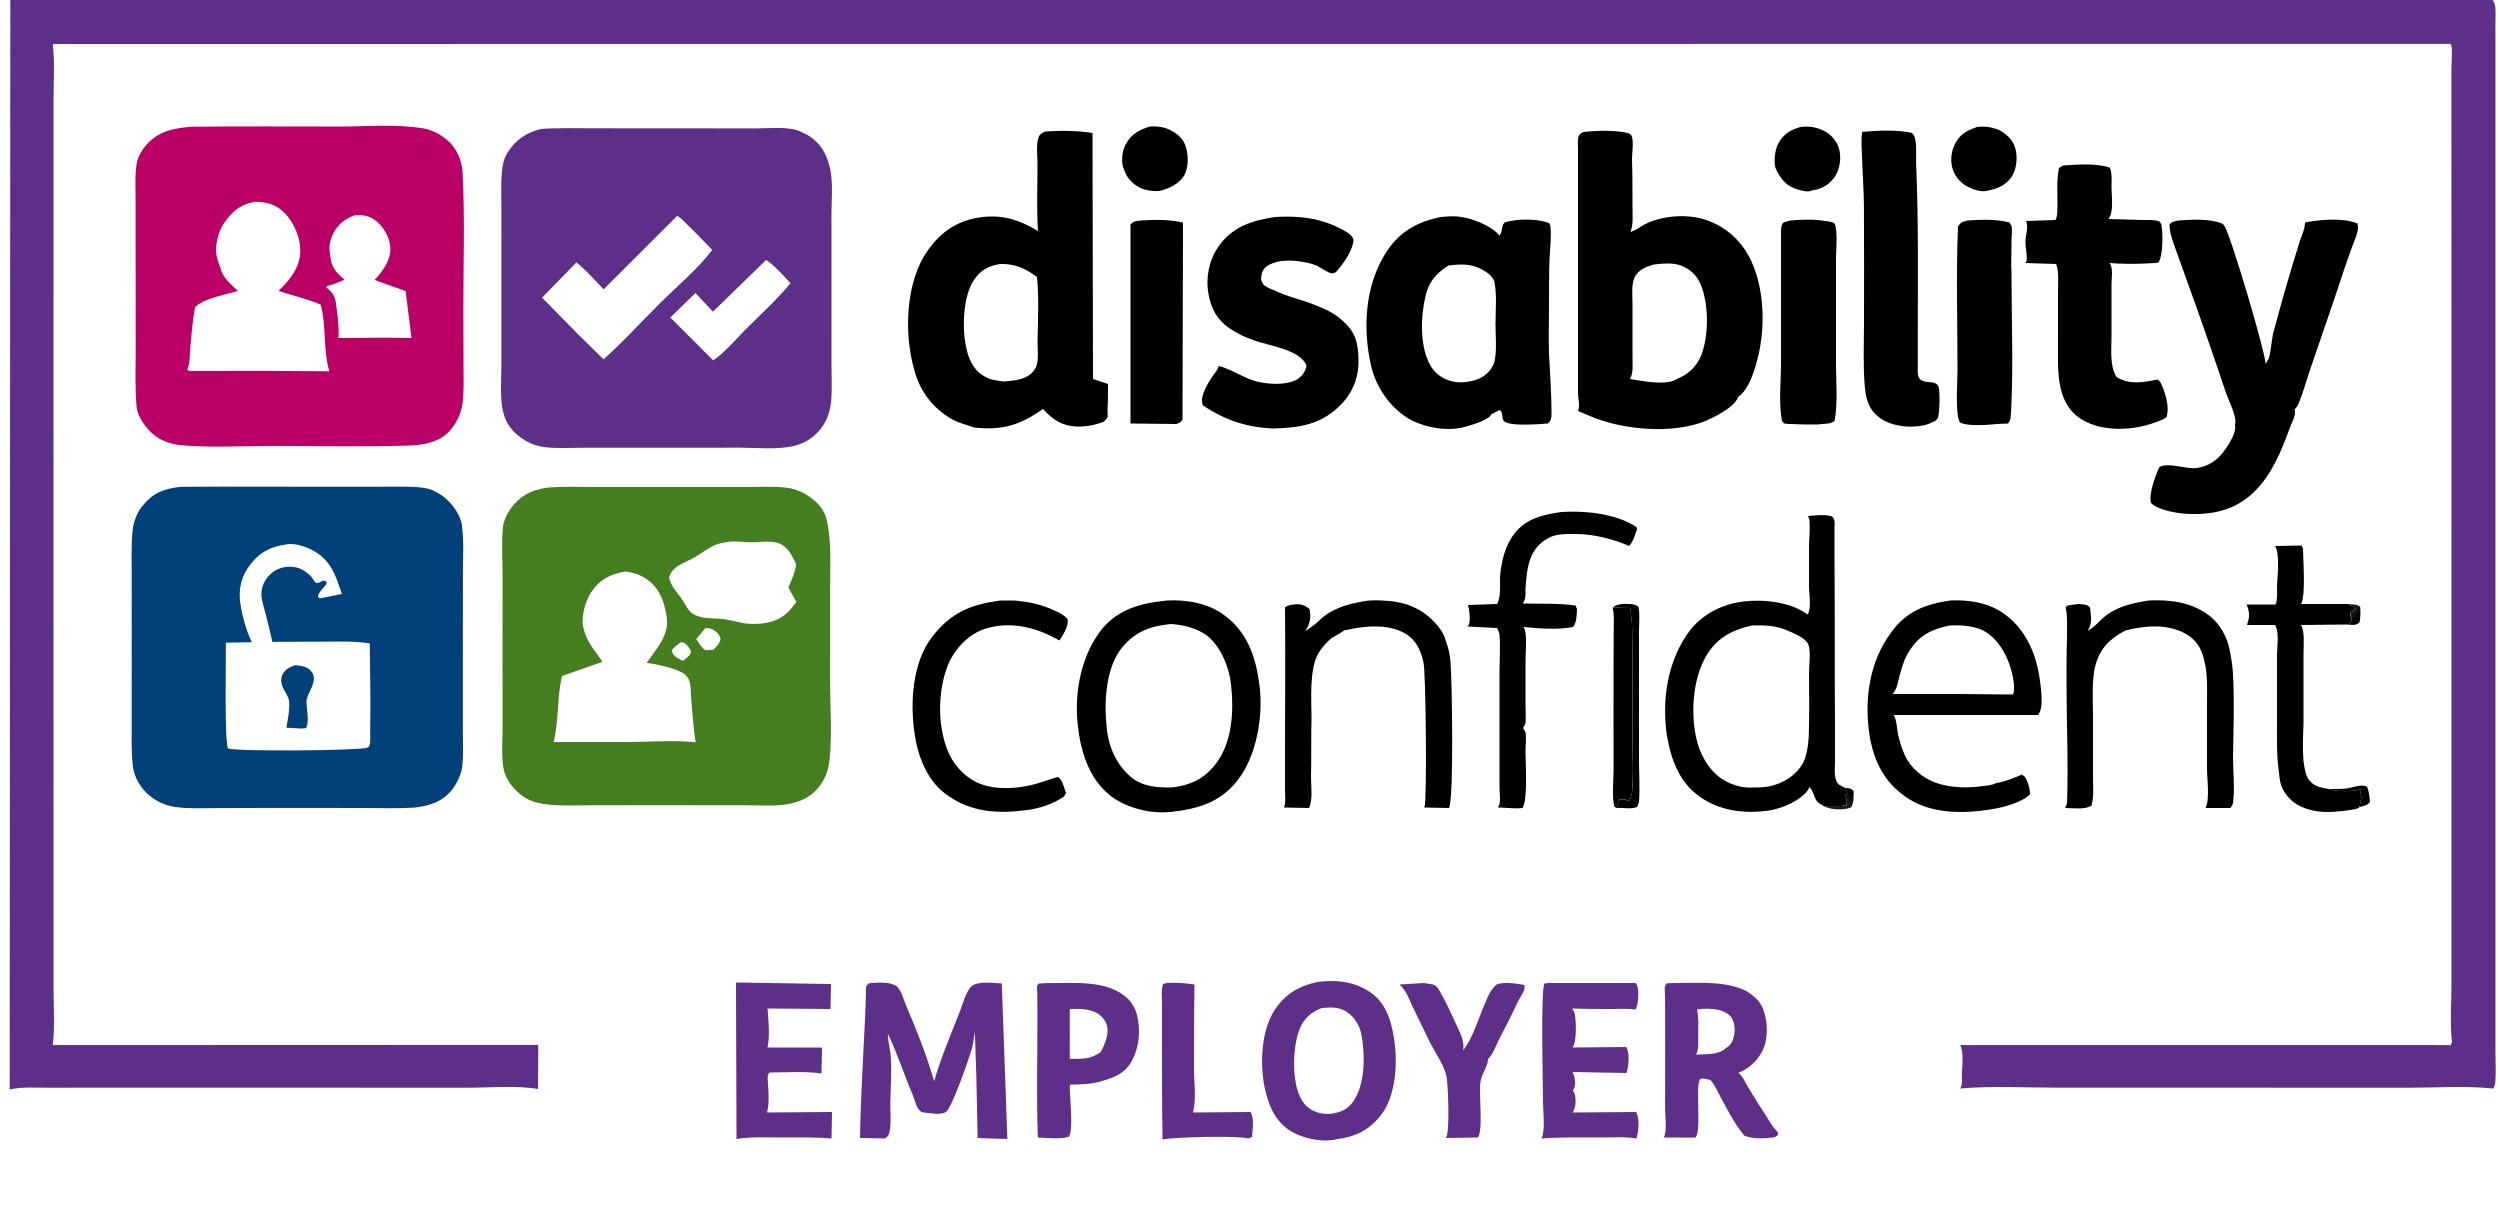 <svg xmlns="http://www.w3.org/2000/svg" width="500" height="241">
  <defs>
    <linearGradient id="a" x1="470.4" x2="471.4" y1="122.7" y2="123.5" gradientUnits="userSpaceOnUse">
      <stop offset="0" stop-opacity=".9"/>
      <stop offset="1"/>
    </linearGradient>
  </defs>
  <path fill="url(#a)" d="M469.708 120.849C470.543 120.915 471.407 120.8 472.032 121.375C472.122 122.458 472.107 123.396 471.919 124.468C471.167 125.148 470.624 124.954 469.653 124.947C469.998 124.599 470.227 124.35 470.402 123.889L470.339 123.758C469.535 121.985 470.803 122.525 471.211 121.449C470.662 121.383 470.195 121.095 469.708 120.849Z"/>
  <defs>
    <linearGradient id="b" x1="369.3" x2="370" y1="160.3" y2="158.5" gradientUnits="userSpaceOnUse">
      <stop offset="0" stop-opacity=".9"/>
      <stop offset="1"/>
    </linearGradient>
  </defs>
  <path fill="url(#b)" d="M369.122 157.575C369.907 157.702 370.242 157.604 370.738 158.25C370.685 159.347 370.838 160.523 370.237 161.45C369.22 161.996 366.937 161.957 365.836 161.632L365.491 161.516L364.689 161.233C366.223 161.156 367.689 161.288 369.246 161.137C369.499 160.484 369.267 159.783 369.127 159.125L369.476 158.625L369.122 157.575Z"/>
  <path d="M465.8 157.8C467 157.8 468.2 157.8 469.3 157.7 470.7 157.5 472.1 156.8 473.4 157.3 473.8 158.3 473.9 159.3 474 160.4 473.4 161.1 472.8 161.2 471.9 161.4L472.3 159.4C472.2 159.1 472.1 158.8 472.1 158.5 472.2 158.2 472.2 158.1 472.1 157.8 470.8 158.4 467.4 158.3 466 157.9L465.8 157.8ZM322.5 121.5C323.4 120.8 324.7 120.7 325.8 120.8 326.4 120.8 327.2 120.9 327.7 121.4 328 122.9 327.8 124.7 327.8 126.3 327.8 129.5 327.8 132.7 327.8 135.9 327.8 141.3 327.8 146.7 327.8 152 327.8 154.8 328 157.6 327.8 160.4 327.7 160.7 327.6 161.1 327.4 161.4 326.2 161.9 324.7 161.5 323.4 161.6 323.6 161 323.4 160.4 323.9 159.9 324.3 159.9 324.9 159.8 325.2 160 325.5 160.1 325.6 160.1 325.9 160.1 326.1 159.6 326.3 159.1 326.4 158.6 326.8 154.6 326.5 150.4 326.5 146.4 326.5 139.2 326.6 132 326.4 124.8 326.4 123.8 326.1 122.9 326.1 121.9L326.1 121.6 322.5 121.5ZM395.4 25.4C396.9 25.2 398.4 25.4 399.8 26 401.2 26.7 402.6 28 403 29.5 403.5 30.8 403.4 33.4 402.7 34.6L402.7 34.7 402.3 35.4C401.1 37.1 399.4 37.8 397.6 38.1 396.6 38.5 394.8 38 393.9 37.5 392.4 36.9 391.1 35.5 390.6 34 390 32.3 390.2 30.3 391 28.8 392 26.8 393.4 26.1 395.4 25.4ZM360.1 25.4C362.1 25.1 364.2 25.6 365.8 26.8 367.1 27.9 367.9 29.2 368 30.9 368.2 32.4 367.7 34.5 366.7 35.7 365.6 37.1 364.1 37.9 362.3 38.1L362.1 38.2C361.5 38.5 359.3 37.9 358.7 37.6 357 36.9 355.8 35.3 355.1 33.6 354.7 32.3 355 30 355.6 28.8 356.7 26.8 358 26 360.1 25.4ZM230 25.3C231.4 25.2 233 25.4 234.2 26.1 235.6 26.8 236.8 27.9 237.2 29.5 237.7 31.1 237.7 33.4 236.9 35 235.8 36.8 233.9 37.7 231.9 38.2 230.7 38.3 229.2 38.1 228.1 37.6 226.3 36.7 225.3 35.5 224.7 33.6L224.6 33.4C224.2 31.9 224.5 29.8 225.3 28.6 226.4 26.7 228 25.9 230 25.3Z"/>
  <path d="M322.526 121.531L326.125 121.562L326.122 121.938C326.117 122.921 326.379 123.835 326.402 124.803C326.57 132.01 326.481 139.235 326.479 146.444C326.477 150.415 326.761 154.619 326.387 158.557C326.335 159.103 326.111 159.636 325.875 160.127C325.628 160.086 325.466 160.058 325.237 159.953C324.871 159.785 324.274 159.868 323.875 159.877C323.431 160.371 323.616 161.039 323.417 161.64L322.882 161.375C322.344 159.267 322.712 156.209 322.71 154.002C322.704 146.896 322.689 139.791 322.709 132.686C322.715 130.345 322.732 128.004 322.743 125.663C322.749 124.296 322.875 122.861 322.526 121.531Z"/>
  <path fill="#5E2F89" d="M233.4 196.6C235.3 196.5 237 196.6 238.9 196.9 238.8 202.5 238.8 208.1 238.8 213.8 238.8 216.5 239.3 219.8 238.6 222.5L250.1 222.4C250.9 223.6 250.5 226 250.4 227.4L249.6 227.7C248.2 227.1 234.4 227.4 232.5 227.9 232.4 221.1 232.4 214.3 232.4 207.6 232.4 205.3 232.4 203.1 232.4 200.8 232.4 199.5 232.2 198.1 232.6 196.8L233.4 196.6ZM292.6 210.1C294.6 207.6 295.7 203.6 297 200.7 297.6 199.2 298.1 198 299.3 196.9 300.8 196.3 303.2 196.7 304.9 197 304.9 197.2 304.9 197.4 304.9 197.7 304.7 198.6 303.8 199.8 303.4 200.7 302.2 203.3 300.9 205.8 299.6 208.3 299.1 209.4 298.5 211 297.6 211.8 297.6 213.2 296.3 214.9 296.1 216.3 295.7 218.9 296.7 225.7 295.6 227.5L289.2 227.6C290 226.4 289.6 217.8 289.4 216 289.2 213.5 287 210.5 285.9 208.3 284.8 206.1 283.8 203.9 282.7 201.7 281.9 200.1 281.3 198.1 279.9 196.9L284.8 196.6 286.6 196.9C287.3 197.1 287.8 197.9 288.1 198.5 289.3 200.6 290.3 202.8 291.3 205 292 206.6 293 208.3 292.6 210.1ZM309.7 196.6 327.1 196.6C327.3 196.8 327.4 197.1 327.5 197.3 327.8 198.4 327.7 200.9 327.1 201.9 325.6 201.7 324 201.8 322.5 201.8 319.8 201.8 317.1 201.8 314.5 201.7L314.5 201.8 314.6 202C314.8 202.3 314.9 202.5 315 202.9 315.2 204.4 315.4 208.3 314.5 209.5L325.2 209.4 325.3 209.5C326 210.8 325.7 213.3 325.3 214.6L314.5 214.4C314.7 214.8 314.8 215.1 314.9 215.5 315.1 216.4 315.1 217.3 314.6 218.1 314.8 218.4 314.9 218.7 315 219 315.2 220.1 315.2 221.6 314.5 222.5L327.2 222.4C328 223.7 327.7 226.2 327.3 227.7 324.9 227.3 322.4 227.5 320 227.5 316.1 227.5 312.1 227.4 308.3 227.7 309.1 226 308.6 222.4 308.6 220.3 308.6 217.4 308.1 197.7 308.9 196.7L309.7 196.6ZM147.2 196.5 166.2 196.8 166.1 201.8 153.5 201.7C153.7 204.1 154 207.2 153.5 209.5L164.4 209.5 164.3 214.7C161 214.2 157.2 214.5 153.9 214.5 153.3 215.1 153.6 216 153.6 216.8 153.7 218.7 153.9 220.7 153.4 222.5L166.4 222.4 166.3 227.7C163 227.4 159.6 227.5 156.4 227.5 153.4 227.5 150.2 227.3 147.3 227.8L147.2 196.5Z"/>
  <path d="M455 109.2 460.3 109.1 460.6 109.7C460.6 111.9 461.2 119.2 460.2 120.8L469.7 120.8C470.2 121.1 470.7 121.4 471.2 121.4 470.8 122.5 469.5 122 470.3 123.8L470.4 123.9C470.2 124.4 470 124.6 469.7 124.9L460.2 125C461 126.3 460.7 129.2 460.7 130.8 460.7 135.4 460.7 140.1 460.7 144.7 460.6 147.2 460.5 149.7 460.7 152.2 460.9 153.4 461 154.9 461.8 156L461.9 156.1C462.8 157.3 464.4 157.6 465.8 157.8L466 157.9C467.4 158.3 470.8 158.4 472.1 157.8 472.2 158.1 472.2 158.2 472.1 158.5 472.1 158.8 472.2 159.1 472.3 159.4L471.9 161.4 471.8 161.5C471.5 161.8 470.6 161.9 470.1 162 467.8 162.3 465.5 162.6 463.1 162.2 460.3 161.7 457.9 160.5 456.5 157.7 456 156.8 455.9 155.6 455.8 154.5 455.3 151.2 455.4 147.8 455.4 144.4 455.4 139.9 455.4 135.4 455.4 131 455.4 129.4 455.9 126.3 455 125L449.4 125 449.6 124.3C450 123.2 449.8 121.9 449.3 120.9L455.1 120.9C455.2 120.7 455.3 120.5 455.3 120.2 455.5 119.3 455.4 118 455.4 117.1 455.5 115.3 456 110.6 455 109.2ZM200.1 120.1 202.7 120.1C205.7 120.3 208.4 120.9 211.1 122.2 212 122.6 212.8 123 213.5 123.8 213.8 125.3 212.6 126.9 211.9 128.1L210.4 127.3C206.2 125.2 201.4 124.3 196.9 125.8 193.9 126.8 191.4 129.3 190 132.1 187.6 137.1 187.4 144.4 189.3 149.5 190.4 152.6 192.4 155 195.4 156.5 199.3 158.3 204.7 157.7 208.7 156.3L211.5 155.4C212.5 155.8 212.8 157.6 213.2 158.6L212.8 159.3C210.6 160.8 208.2 161.6 205.5 162 199.5 162.8 194 162.5 189 158.7 185.3 155.9 183.5 151 182.9 146.6 182 140.4 182.5 132.5 186.4 127.4 190.2 122.5 194.1 120.9 200.1 120.1ZM228.2 44.1C231 43.9 233.9 43.9 236.6 44.5L236.5 83.9C236.1 84.5 236 84.5 235.3 84.8L226.1 84.7 226.1 44.9C226.7 44.2 227.3 44.2 228.2 44.1ZM393.5 44.1C396.2 43.9 399.3 43.8 401.9 44.5L402.3 45.2C402.5 46.1 402.3 47.3 402.3 48.2 402.3 50.3 402.2 52.5 402.3 54.7 402.3 63.9 402.7 73.4 402.2 82.6 402.1 83.5 402.2 84 401.6 84.7L399.4 84.8C397.7 85 393.5 85.3 392 84.5 391 83 391.5 76.4 391.5 74.1 391.5 64.5 391.2 54.8 391.6 45.3 392.2 44.4 392.4 44.4 393.5 44.1Z"/>
  <path fill="#5E2F89" d="M209.578 196.611C214.808 196.679 221.427 195.872 225.535 199.715C226.294 200.426 227.036 201.666 227.315 202.679C228.2 205.895 227.895 209.538 226.218 212.438C224.762 214.955 222.283 215.689 219.696 216.4C218.062 216.848 216.275 216.841 214.587 216.933L214.546 216.923C214.375 216.932 214.124 216.862 214.04 217.011C213.862 217.323 213.999 218.523 214.009 218.907C214.051 220.449 214.673 226.304 213.74 227.375C211.931 227.886 209.446 227.555 207.569 227.515C207.272 219.576 207.489 211.563 207.482 203.616C207.48 202.041 207.475 200.466 207.466 198.891C207.464 198.446 207.34 197.52 207.456 197.125C207.488 197.013 207.677 196.809 207.75 196.704L209.578 196.611ZM213.954 201.823L213.959 211.774C216.285 211.787 218.167 211.86 220.137 210.423C220.982 208.836 221.884 206.79 221.35 204.955C221.101 204.098 220.18 203.029 219.39 202.614C217.616 201.682 215.888 201.756 213.954 201.823Z"/>
  <path d="M358.1 44.1C360.2 43.9 362.8 43.8 365 44.2 365.3 44.2 366.7 44.4 366.9 44.7 367.6 45.9 367.2 50.2 367.2 51.7 367.2 58.8 367.2 65.8 367.2 72.9 367.2 76.4 367.6 80.7 366.9 84.2 366.1 84.8 365.4 84.7 364.4 84.8L363.6 84.9C361.8 84.9 360.1 84.9 358.3 84.8 358 84.8 357.1 84.8 356.9 84.7 356.7 84.6 356.5 84.3 356.4 84.2 355.7 80.7 356.2 76.3 356.2 72.6 356.2 66.1 356.2 59.5 356.2 53 356.2 51.1 356.2 49.3 356.2 47.4 356.2 46.5 356.1 45.5 356.5 44.7 356.7 44.4 357.8 44.2 358.1 44.1ZM312.3 102.4C317.1 102.1 323.1 102.7 327.3 105.4L327.4 105.9C326.9 107.1 326.7 108.3 325.8 109.2L324.4 108.6C320.7 107.3 317.7 106.7 313.8 106.8 312.6 106.8 311.2 106.9 310.1 107.4 305.8 109.4 305.4 113.4 305.1 117.7 305.1 118.7 305.2 119.8 304.6 120.6L304.5 120.7C308 120.8 311.6 120.6 315.1 121.1L315.4 121.8C315.3 123 315.4 124.4 314.6 125.4 311.6 126 307.8 125.7 304.7 125.4 304.8 125.6 305 125.9 305 126.1 305.4 127.8 305.1 130.3 305.1 132 305.1 134.9 305.1 137.7 305.1 140.6 305.1 141.9 305.2 143.4 305.1 144.6 305 145 304.8 145.3 304.6 145.6 304.8 145.9 305 146.2 305.1 146.5 305.3 147.6 305.1 149.1 305.1 150.3 305.1 152.5 305.6 160 304.5 161.6 303 161.8 301.1 161.5 299.6 161.5 299.7 161.3 299.8 161.1 299.9 160.8 300.1 159.8 299.9 158.4 299.9 157.4 299.9 155 299.9 152.7 299.9 150.3 299.9 145.1 299.9 139.9 299.9 134.7 299.9 132.2 300.1 129.5 299.9 126.9 299.8 126.4 299.6 126 299.4 125.6L293.5 125.3 293.8 124.9C294.1 124 293.9 122 293.6 121L299.4 120.8C300.2 119.5 300 117.1 300 115.5 300.2 112.5 301 109.1 302.9 106.7 305.2 103.7 308.7 102.9 312.3 102.4Z"/>
  <path fill="#5E2F89" d="M333.409 196.625C338.128 196.672 344.091 196.031 348.477 197.843C350.153 198.535 351.897 199.989 352.579 201.702C353.549 204.139 353.698 207.511 352.601 209.922C351.658 211.995 349.798 213.77 347.674 214.558C348.664 215.352 348.962 216.35 349.588 217.397C350.828 219.47 352.11 221.498 353.437 223.515C354.07 224.477 354.509 225.412 355.374 226.218C355.619 226.447 355.593 226.617 355.657 226.936L355 227.438C353.021 227.688 350.738 227.891 348.859 227.125C346.983 224.843 345.716 222.378 344.325 219.804C343.654 218.562 343.023 217.12 342.125 216.031C341.505 215.851 340.876 215.621 340.227 215.748C338.856 216.017 340.386 225.72 339.182 227.378L339.071 227.521L332.751 227.504C333.448 226.364 333.019 223.117 333.018 221.712C333.014 215.656 333.051 209.599 333.028 203.543C333.023 202.072 333.015 200.601 333.006 199.13C333.003 198.612 332.877 197.737 332.994 197.25C333.032 197.094 333.31 196.774 333.409 196.625ZM339.415 201.875C339.785 203.568 339.644 205.418 339.64 207.145C339.637 208.404 339.8 209.77 339.226 210.928C341.043 210.813 343.713 211.011 345.086 209.692C346.2 208.982 346.541 208.32 346.827 207.011C347.069 205.896 346.922 204.475 346.291 203.499C345.788 202.721 344.459 202.12 343.592 201.947C342.336 201.697 340.683 201.685 339.415 201.875Z"/>
  <path d="M273.8 120.1C275.4 120 277 120.1 278.7 120.3 282.4 120.8 285.5 122.5 287.8 125.5 288.5 126.4 288.9 127.2 289.2 128.3 289.7 129.6 290 131 290.1 132.4 290.4 136 290.8 159.7 289.8 161.6L284.8 161.5 284.9 161.4C285.4 160.4 285.2 134.8 284.7 132.5 284.2 130.2 283.3 128.1 281.2 126.8 277.6 124.6 272.7 125.2 268.8 126.1 268.2 126.6 267.2 127.1 266.5 127.5 265.4 128.3 264.4 129.5 263.7 130.6 261.8 133.8 262.3 140.1 262.3 143.7 262.2 147.6 262.3 151.5 262.2 155.4 262.2 157.2 262.6 159.9 261.8 161.6L256.8 161.5C257.2 160.6 257 159.2 257 158.1 257 155.5 257 152.9 257 150.3 257 140.7 257.1 131.1 257 121.5 257.6 121 258.1 121 258.8 120.9 260.1 120.7 260.9 121 261.9 121.8 262.2 123.4 262.1 124.7 261.1 126.1L261 126.2C262.5 125.4 263.3 124.6 264.5 123.5 267.2 121.3 270.4 120.6 273.8 120.1ZM429.8 120.1C433.9 119.9 438 120.4 441.4 122.8 443.9 124.5 445.5 127.4 446 130.3 446.3 131.8 446.5 133.3 446.6 134.8 446.9 140.2 446.7 145.8 446.6 151.3 446.6 154.3 447 157.7 446.6 160.6 446.5 161 446.3 161.3 446.1 161.6L441.1 161.6C442 160 441.4 155.7 441.4 153.7 441.4 149.6 441.4 145.4 441.4 141.3 441.4 138.2 441.6 134.9 440.8 131.9 440.3 129.7 439.2 127.9 437.2 126.8 433.6 124.7 428.9 125.1 425.1 126.1L424 126.7C421.9 128 420.4 129.5 419.5 131.8 418.2 135 418.6 139.6 418.6 143 418.6 147.2 418.6 151.4 418.6 155.7 418.6 157.4 418.8 159.4 418.3 161.1 417.1 162 414.5 161.6 413 161.6 413.2 161.3 413.3 161 413.4 160.6 413.7 152.7 413.3 144.6 413.3 136.7 413.3 133.6 413.3 130.4 413.4 127.3 413.4 125.5 413.5 123.5 413.2 121.8L413.1 121.5 413.5 121.1C414.3 121 415.2 120.8 416 120.8 416.8 120.9 417.5 120.9 418 121.5 418.2 123 418.5 124.7 417.6 126L417.6 126.1C418.9 125.4 419.5 124.6 420.6 123.6 423.2 121.3 426.5 120.6 429.8 120.1Z"/>
  <path fill="#5E2F89" d="M173.756 196.655C175.331 196.5 177.836 196.304 179.224 197.171C180.15 197.75 180.765 200.035 181.19 201.032C183.329 206.04 185.325 210.997 186.817 216.241C188.199 211.559 190.069 207.123 191.86 202.594C192.43 201.154 193.164 198.363 194.244 197.317C195.49 196.11 198.733 196.633 200.356 196.688L201.476 227.794L195.522 227.61L195.274 215.562L194.974 206.393C194.75 207.425 194.712 208.504 194.426 209.523C193.836 211.617 190.434 221.513 189.19 222.395C188.195 223.101 185.588 222.59 184.375 222.444C183.246 221.782 183.032 220.135 182.549 218.998C180.833 214.955 179.479 210.709 177.577 206.764C177.539 208.158 178.062 209.832 178.16 211.291C178.371 214.413 178.112 217.51 178.064 220.63C178.038 222.374 178.273 224.493 177.937 226.187C177.779 226.982 177.675 227.255 177 227.689L172.005 227.582C172.12 219.559 172.65 211.517 173.016 203.504C173.086 201.982 173.109 200.458 173.181 198.936C173.199 198.537 173.132 197.591 173.266 197.25C173.331 197.083 173.631 196.806 173.756 196.655Z"/>
  <path d="M372.431 26.375C375.5 26.105 379.375 25.912 382.375 26.576C382.514 26.766 382.791 27.049 382.875 27.256C383.428 28.632 383.164 31.439 383.23 32.95C383.725 44.414 383.549 55.911 383.555 67.393C383.556 69.309 383.559 71.224 383.558 73.14C383.557 73.893 383.439 74.946 383.833 75.6C384.423 76.58 385.859 76.286 386.776 76.573C387.272 76.728 387.482 76.868 387.692 77.34C388.038 78.115 387.92 82.642 387.603 83.476C387.344 84.156 386.909 84.23 386.301 84.514C384.828 85.334 382.111 85.45 380.443 85.219C378.131 84.898 375.915 84.071 374.476 82.125C373.467 80.76 373.108 79.047 372.964 77.39C372.591 73.112 372.798 68.679 372.801 64.382C372.806 56.651 372.841 48.918 372.785 41.187C372.761 37.893 372.501 34.551 372.398 31.25C372.347 29.622 372.185 27.994 372.431 26.375Z"/>
  <path fill="#5E2F89" d="M263.619 196.373C267.494 195.907 271.408 196.355 274.568 198.834C277.634 201.239 278.525 205.247 278.965 208.898C279.5 213.337 279.023 219.442 276.152 223.074C273.816 226.029 271.043 227.397 267.307 227.838L266.96 227.923C264.239 228.519 260.233 227.598 257.937 226.086C254.898 224.085 253.663 220.927 252.935 217.513C251.946 212.874 252.233 206.071 254.941 201.985C257.109 198.714 259.828 197.161 263.619 196.373ZM264.27 201.624C262.322 202.402 260.825 203.64 260 205.625C258.531 209.162 258.351 215.575 259.886 219.076C260.602 220.708 261.485 221.712 263.175 222.365C264.2 222.761 265.792 222.954 266.85 222.626C268.409 222.377 269.602 221.709 270.55 220.422C273.065 217.004 273.031 211.078 272.304 207.019C271.974 205.171 270.887 203.359 269.29 202.327C267.794 201.361 265.967 201.426 264.27 201.624Z"/>
  <path d="M412.6 33.1C415.4 32.9 419.2 32.6 421.9 33.5 422 33.7 422.2 34 422.2 34.3 422.4 35.3 422.3 36.4 422.3 37.4 422.3 39.2 422.8 42.4 421.7 43.8 424 43.9 426.3 43.9 428.6 44 429.7 44 430.9 43.9 431.9 44.3 432.1 44.6 432.3 44.8 432.3 45.1 432.6 46.7 432.6 51.2 431.7 52.5 431 52.7 429.9 52.6 429.2 52.7 426.7 52.8 424.4 52.8 421.9 52.6 422.7 53.7 422.3 55.6 422.3 56.8 422.3 60.3 422.3 63.8 422.3 67.3 422.3 69.8 421.9 73.2 423.3 75.4 425.9 77 428.6 76.5 431.5 75.9 431.7 76 431.9 76.2 432.1 76.5 432.9 78 433.9 81.2 433.4 82.9L433.4 83.3C432.8 83.9 431.8 84.2 431 84.5 426.9 86 421.4 86.4 417.3 84.4 411 81.4 411.6 74.3 411.6 68.3 411.6 65 411.6 61.6 411.6 58.3 411.6 56.7 411.8 54.5 411.3 53L411.2 52.8 405.1 52.6 405.3 52.2C405.5 51.4 405.1 49.5 405.1 48.6 405 47.2 405.8 45.5 405.2 44.2L411.1 44C411.6 43.1 411.4 41.9 411.5 40.9 411.5 38.6 411.3 36 411.8 33.6L412.6 33.1ZM255 43.4C259.8 43.1 264.3 43.6 268.6 46 269.4 46.4 270.4 47 270.7 47.9 270.6 50.1 268.6 52.9 267.1 54.5 266.9 54.5 266.6 54.7 266.4 54.7 265.7 54.6 263.9 53.4 263.3 53.1 262.1 52.6 260.7 52.4 259.4 52.2 257.5 52 254.9 52.1 253.3 53.3 252.4 54 252.3 54.8 252.2 55.9 252.3 56.1 252.5 56.6 252.6 56.8 253 57.3 254.1 57.8 254.7 58 257.3 59.3 260.3 59.9 263 61 265.1 61.8 267 62.7 268.7 64.3 271.1 66.5 271.6 68.5 271.7 71.8 271.8 75.2 270.7 78.3 268.3 80.8 264.4 84.9 259.9 85.6 254.4 85.7 249.1 85.4 245 84 240.6 81.1 239.8 79.4 241.6 76.6 242.6 75.1 243 74.5 243.5 74.1 243.7 73.3L243.7 73.2C246.7 73.9 249.1 76 252.3 76.5 254.5 76.9 257.8 77 259.7 75.7L259.9 75.5C260.6 75 261.2 74 261.3 73.1 260 69.9 253.9 69.2 250.9 68.1 249.1 67.5 247.4 66.7 245.8 65.6 243.4 63.9 242.2 61.7 241.7 58.8 241.1 55.6 241.8 52 243.7 49.3 246.5 45.3 250.4 44.1 255 43.4ZM390 120.1C394 119.9 398.2 120.6 401.4 123.2 405.4 126.3 407.4 131.3 408 136.2 408.2 137.9 408.8 141.6 407.6 143L378.7 143C379.4 143.9 379.4 146.2 379.7 147.3 380.1 149 380.6 150.4 381.4 151.9 382.9 154.4 385.5 156.2 388.3 156.9 391.1 157.6 393.8 157.6 396.7 157.2 397.6 157.1 398.5 157 399.3 156.6 401.1 156.3 402.8 155.6 404.4 154.9 404.6 155.1 404.7 155.2 404.9 155.3 405.5 156 406 157.8 406 158.8 404.7 160.4 400.6 161.5 398.6 161.8 392.8 162.8 385.9 162.9 380.9 159.2 376.7 156.2 374.7 152 373.9 147 372.8 139.9 373.9 132.2 378.3 126.4 381.2 122.3 385.2 120.8 390 120.1ZM389.9 125.1C386.5 125.8 383.9 127 382 130 381.1 131.3 380.5 132.9 380.1 134.5 379.6 136 379.6 137.6 378.5 138.8L391.7 138.8 402.6 138.9C403.2 137.5 402.4 134.3 401.9 132.9 400.9 130.1 399.1 127.2 396.2 125.9 394.2 125.1 392 125 389.9 125.1Z"/>
  <path d="M435.7 44.1C438.4 43.9 441.9 43.7 444.4 44.7 444.6 44.8 444.8 45 444.9 45.2 446.2 47.2 453.3 71.2 453.1 72.8 453.4 72.3 453.8 71.8 453.9 71.2 454.2 69.8 454.3 68.3 454.6 66.8 456.2 60.7 458 54.5 459.9 48.4 460.3 47.2 461 45.8 461 44.5 464 43.9 468.6 43.5 471.5 44.7 471.5 44.9 471.6 45.2 471.6 45.5 471.6 46.7 470.7 48.5 470.3 49.7 469.3 52.4 468.4 55.2 467.5 57.9 465.8 63 464 68.1 462.3 73.1 461.4 75.7 460.7 78.3 459.7 80.8 459.5 81.2 459.3 81.5 458.9 81.9 459 82.1 459 82.3 459 82.5 459 83.4 458.3 84.6 458 85.5 456.3 90.1 454.4 94.9 450.8 98.4 447.3 101.8 443.1 102.9 438.3 102.8 436.2 102.8 431.8 102.2 430.2 100.6 429.7 98.8 431.1 95 431.9 93.4 433.7 92.4 437.2 93.9 439.4 93.6 441.9 93.2 443.7 91.9 445.1 89.8 445.9 88.7 447.3 86.4 447 85.1L447 84.9C447.5 83.6 445.7 80 445.2 78.6 442.8 71.4 440.3 64.2 437.7 57 436.8 54.5 435.9 52 435 49.5 434.5 48.1 433.9 46.4 433.9 44.9 434.5 44.2 434.9 44.3 435.7 44.1ZM233.4 120.1C237.2 119.9 241.6 120.6 244.8 123 249.5 126.4 251.2 131.5 251.9 137.1 252.7 143.2 251.3 151.4 247.4 156.2 243.9 160.6 239.4 161.8 234.1 162.4L233.8 162.4C229.9 162.8 225 161.5 221.9 159 217.6 155.5 216 149.8 215.5 144.5 214.9 138.2 216.3 130.9 220.4 125.8 223.8 121.7 228.4 120.6 233.4 120.1ZM234.2 124.8C230.2 125.2 227.2 126.2 224.5 129.4 221.2 133.3 220.8 140.2 221.3 145.1 221.6 149.2 223.2 152.9 226.3 155.5 228.7 157.4 231.5 157.5 234.3 157.5 237.9 157.1 240.6 155.9 242.9 153.1 246.5 148.7 246.8 142.2 246.2 136.8 245.8 133.4 244.2 129.4 241.5 127.2 239.4 125.6 236.8 125 234.2 124.8ZM361.6 103.2C363 103.1 365 102.8 366.4 103.3 366.5 103.4 366.8 103.7 366.8 103.9 367 104.2 366.9 105.3 366.9 105.7 366.9 107.9 366.9 110.2 366.9 112.4 367 123.4 366.9 134.3 367 145.3 367 147.6 367 149.9 367 152.1 367 153.4 366.8 154.8 367.2 156 367.5 157 368.3 157.2 369.1 157.6L369.5 158.6 369.1 159.1C369.3 159.8 369.5 160.5 369.2 161.1 367.7 161.3 366.2 161.2 364.7 161.2 364.3 160.9 363.6 160.6 363.3 160.1 362.7 159.2 362.7 158.3 361.9 157.4L361.6 158C360 160.2 356.4 161.7 353.8 162.1 349 162.8 343.9 162.2 339.9 159.3 335.9 156.5 334.2 151.9 333.4 147.2 332.3 140 333.5 132.1 337.9 126.2 340.5 122.8 344.5 120.8 348.7 120.3 352.7 119.8 358.2 120.4 361.5 122.9 361.6 122.7 361.8 122.5 361.8 122.2 362.2 121 361.8 118.5 361.8 117.1 361.8 114.4 361.8 111.6 361.8 108.9 361.9 107.3 362 105.7 361.9 104.1 361.9 103.8 361.7 103.5 361.6 103.2ZM350.4 125.1C346.7 125.9 343.7 127.4 341.6 130.6 338.6 135.2 338.1 142.2 339.2 147.4 339.9 150.7 341.6 153.9 344.4 155.8 345.8 156.7 347.7 157.4 349.4 157.5 351.3 157.5 353 157.6 354.9 157 357.2 156.3 359.4 154.8 360.6 152.6 361.7 150.5 361.8 147.2 361.8 144.8 361.9 141.4 361.8 138 361.8 134.6 361.8 133.1 362.2 130.4 361.7 129 361.3 127.7 358.9 126.7 357.7 126.2 355.4 125.1 352.9 125 350.4 125.1ZM288.1 43.4C289.3 43.3 290.5 43.2 291.6 43.3 294.3 43.6 298.1 45 299.9 47.1 300.6 46.2 300.2 45.3 300.9 44.5 303.4 43.7 307.4 43.7 309.8 44.6 310 44.9 310.1 45.1 310.1 45.4 310.3 47.4 310 49.7 309.9 51.8 309.8 54.9 309.8 58 309.8 61.1 309.8 64.3 309.7 67.6 309.8 70.8 310 74.7 310.3 78.6 310.3 82.5 310.3 83.5 310.3 84 309.6 84.7 308.2 84.8 301.5 85.4 300.7 84.1 300.3 83.5 300.7 82.7 300 82 299.4 82.2 298.8 82.6 298.2 82.9L298.2 83C297.4 84.2 293.9 85.1 292.5 85.5 289 86.3 284.5 85.4 281.5 83.6 277.8 81.2 275.2 77.4 274.2 73.1 272.5 65.6 273 57.1 277.2 50.5 279.9 46.3 283.4 44.4 288.1 43.4ZM289.7 53.1C287.2 54.7 285.8 56.3 285.1 59.2 284.1 63.4 283.9 69.5 286.2 73.3 287.2 74.9 288.9 76 290.6 76.3 291.4 76.5 292.4 76.5 293.2 76.4 295.3 76.1 296.8 75.6 298.2 73.8 298.5 73.3 298.8 72.8 298.9 72.3 299.4 70 299.1 67.2 299.1 64.9 299.1 62.2 299.4 59.1 298.9 56.5L298.9 56.4C298.6 55.3 297.4 54.4 296.4 53.9 294.2 52.7 292.2 52.8 289.7 53.1ZM316.7 26.4C319.4 26.1 322.9 26 325.6 26.6 325.8 26.7 326.2 26.9 326.3 27.1 326.8 28.3 326.4 30.5 326.4 31.8 326.5 35 326.5 38.1 326.5 41.3 326.5 43 326.7 44.8 326.1 46.4 326.9 46.1 327.5 45.8 328.2 45.3 331.4 43.3 336.2 42.8 339.8 43.6 343.7 44.5 346.9 46.8 349.1 50.1 352.7 55.7 353.2 64.1 351.8 70.5 351.2 73.2 350 77.8 347.6 79.4L347.5 79.7C346.6 81.6 342.9 83.4 341.1 84.2 335.1 86.6 326.8 86.1 320.7 84.2 319 83.7 317.3 82.9 315.6 82.2 316 81.2 315.7 79.9 315.6 78.9 315.6 77.3 315.6 75.7 315.6 74.1 315.6 61.6 315.6 49.1 315.6 36.6 315.6 34.4 315.6 32.2 315.6 30 315.6 29.2 315.5 28 315.7 27.3 316 26.7 316.1 26.7 316.7 26.4ZM330.8 52.9C329.3 53.3 327.8 53.9 327 55.3 326.2 56.8 326.5 59.2 326.5 60.9 326.5 64.4 326.5 68 326.5 71.6 326.5 72.9 326.7 74.6 326 75.8 328.5 76.2 333.2 77.2 335.4 75.8L335.6 75.7C337.7 74.8 339.2 73.4 340.2 71.2 341.8 67.1 341.8 60.8 340.1 56.8 339.3 55 338 53.8 336.2 53.1 334.6 52.5 332.5 52.7 330.8 52.9ZM209 26.3C212.1 26.1 215.5 26.1 218.5 26.6L218.6 75.8 221.6 76.8C221.6 78.5 221.6 80.3 221.5 82.1 221.5 82.4 221.6 83.3 221.5 83.5 221.3 83.8 221 84.1 220.8 84.3 219.2 85 217 85.4 215.3 85.3 212.4 85.2 210.5 83.9 208.6 81.8 203.9 85.1 200.4 86.1 194.8 85.5 193.2 84.9 191.7 84.6 190.3 83.8 186.4 81.5 183.9 78.1 182.8 73.8 180.9 67 181.1 57.7 184.7 51.4 187 47.6 190 44.9 194.3 43.8 199.4 42.6 203.3 43.6 207.6 46.2 207.3 41.8 207.5 37.2 207.5 32.8 207.5 31.3 207.2 28.9 207.7 27.5 207.9 26.8 208.5 26.6 209 26.3ZM200 52.8C197.7 53.2 196.1 54 194.8 56 192.6 59.1 192.4 65.7 193.2 69.3 193.6 71.5 194.6 73.9 196.6 75.1 197.9 76 199.3 76.1 200.8 76.3 202.8 76.1 205.3 76 206.7 74.2 206.9 74 207 73.8 207.1 73.6L207.2 73.4C207.8 72.2 207.5 69.6 207.5 68.2 207.6 64 207.8 59.6 207.4 55.4 205.1 53.7 203 52.7 200 52.8Z"/>
  <path fill="#457E1F" d="M109.168 97.563C112.362 97.235 115.697 97.402 118.908 97.4C124.379 97.397 129.849 97.395 135.32 97.395C140.017 97.395 144.715 97.396 149.413 97.4C151.974 97.402 154.722 97.228 157.266 97.531C158.634 97.695 160.151 98.219 161.312 98.959C163.27 100.207 164.86 101.751 165.375 104.084C166.364 108.566 166.008 113.308 166.011 117.877C166.016 123.881 166.013 129.885 166.009 135.888C166.006 141.109 166.47 146.775 165.91 151.947C165.718 153.719 165.308 155.122 164.336 156.625C162.775 159.038 160.679 160.175 157.944 160.76L157.674 160.814C154.993 161.304 151.931 161.049 149.206 161.05C144.23 161.052 139.255 161.049 134.28 161.045C129.076 161.041 123.872 161.045 118.669 161.048C115.765 161.049 112.75 161.223 109.864 160.936C108.043 160.755 106.217 160.394 104.693 159.325C102.758 157.967 101.079 155.964 100.681 153.578C100.275 151.139 100.511 148.404 100.509 145.926C100.504 141.102 100.5 136.277 100.501 131.453C100.502 125.873 100.515 120.293 100.506 114.713C100.502 111.707 100.289 108.504 100.579 105.515C100.71 104.172 101.393 102.742 102.175 101.668C103.987 99.181 106.179 98.054 109.168 97.563ZM125.039 114.294C122.096 114.847 120.003 115.814 118.268 118.397C117.107 120.125 116.214 123.269 116.636 125.348C117.25 128.375 118.887 129.919 120.496 132.369L112.396 135.197C111.402 139.432 111.78 143.916 110.791 148.125L110.716 148.414L125.625 148.407C130.005 148.396 134.788 147.987 139.12 148.461C138.713 145.713 138.5 142.944 138.264 140.177C138.162 138.981 138.218 137.554 137.951 136.396C137.815 135.802 137.302 135.104 136.806 134.762C135.138 133.614 131.365 132.818 129.325 132.586C131.196 129.87 133.891 127.043 133.356 123.437C132.942 120.645 132.055 117.878 129.682 116.082C128.265 115.01 126.784 114.504 125.039 114.294ZM145.941 108.319C144.943 108.481 143.906 108.625 142.972 109.027C141.514 109.654 140.337 110.636 138.991 111.437C137.537 112.302 135.467 112.87 134.419 114.238C134.136 114.609 133.958 115.067 133.795 115.5C134.249 117.421 135.469 118.458 136.494 120.014C137.077 120.901 137.64 122.186 138.564 122.753C140.499 123.941 142.796 123.542 144.921 123.858C146.328 124.067 147.718 124.46 149.125 124.701C151.982 124.942 154.937 124.699 157.218 122.763C158.005 122.094 158.647 121.208 159.272 120.391L157.662 117.478C158.387 116.04 158.946 114.489 159.255 112.906C158.564 111.521 157.958 109.992 156.625 109.115L156.489 109.023C154.799 107.911 152.151 108.472 150.25 108.46C148.806 108.451 147.387 108.21 145.941 108.319ZM141.072 125.606L139.25 127.82C139.776 128.605 140.287 129.572 141.125 130.049L142.656 129.956C143.363 129.29 143.827 128.804 144.125 127.867C143.903 126.951 143.554 126.56 142.75 126.021C142.285 125.71 141.618 125.605 141.072 125.606ZM136.222 128.415C135.568 128.9 134.745 129.393 134.355 130.125C134.63 131.051 135.024 131.371 135.886 131.844L136.579 132.155C137.229 131.653 137.989 131.208 138.216 130.375C137.983 129.549 137.488 129.138 136.875 128.577L136.222 128.415Z"/>
  <path fill="#BA0066" d="M38.105 25.351C48.06 25.238 58.022 25.302 67.977 25.305C73.451 25.307 79.682 24.743 85.036 25.75C86.552 26.035 88.475 27.123 89.602 28.151C91.412 29.803 92.382 32.099 92.513 34.49C93.016 43.667 92.648 52.956 92.675 62.149C92.687 65.959 92.706 69.769 92.708 73.579C92.71 76.012 92.839 78.649 92.435 81.057C92.118 82.948 91.17 84.851 89.866 86.252C87.749 88.529 84.698 88.983 81.762 89.111C72.688 89.389 63.55 89.189 54.469 89.189C48.457 89.19 42.142 89.572 36.163 89.035C34.962 88.927 33.874 88.635 32.758 88.168C30.487 87.219 28.606 85.042 27.672 82.795C27.462 82.29 27.365 81.86 27.315 81.313C26.974 77.621 27.129 73.828 27.138 70.121C27.152 64.679 27.131 59.237 27.124 53.795C27.119 49.298 27.114 44.801 27.12 40.305C27.123 37.828 26.932 35.021 27.357 32.585C27.561 31.412 28.386 30.017 29.15 29.116C31.573 26.257 34.56 25.684 38.105 25.351ZM51.048 40.348C48.072 40.84 46.462 42.249 44.784 44.646C43.69 46.21 42.969 49.092 43.29 50.992C43.471 52.063 43.953 53.085 44.249 54.127C44.655 55.554 46.48 57.191 47.576 58.173C45.285 58.919 40.45 59.715 39.007 61.5C38.493 64.183 38.288 67.028 38.042 69.75C37.925 71.041 38.043 72.705 37.45 73.875L37.75 74.191L52.375 74.172L65.879 74.252C64.573 70.023 65.312 65.279 64.155 60.934C61.401 59.746 58.54 59.114 55.703 58.184C57.93 56.013 60.029 53.532 60.056 50.241C60.077 47.525 58.803 44.474 56.875 42.55C55.157 40.835 53.38 40.431 51.048 40.348ZM70.913 43.057C68.843 43.817 67.455 44.973 66.495 46.98L66.22 47.75L66.157 47.952C65.688 49.496 65.951 50.461 66.173 51.998C66.411 53.638 67.695 54.951 68.922 55.947C67.764 56.416 66.602 56.952 65.375 57.205L65.266 57.5C66.456 58.429 67.026 59.247 67.21 60.763C67.477 62.958 67.867 65.409 67.675 67.607L77.062 67.528L82.292 67.6L81.13 58.222L74.902 55.989C76.459 54.395 78.066 52.164 78.074 49.84C78.08 47.895 77.059 45.94 75.687 44.601C74.47 43.414 73.156 42.982 71.496 43.032L70.913 43.057Z"/>
  <path fill="#5E2F89" d="M108.215 25.792C111.649 25.538 115.139 25.655 118.581 25.656C124.286 25.659 129.991 25.671 135.696 25.671C140.916 25.672 146.136 25.665 151.356 25.676C153.774 25.681 157.588 25.262 159.825 26.193L161.417 26.941C164.074 28.518 165.311 30.693 165.992 33.626C166.661 36.51 166.289 40.013 166.293 42.984C166.299 48.658 166.302 54.333 166.301 60.007C166.301 64.341 166.297 68.675 166.297 73.009C166.296 75.432 166.447 77.966 166.217 80.37C166.072 81.884 165.567 83.602 164.754 84.894C163.339 87.143 161.299 88.596 158.717 89.202C155.404 89.977 151.374 89.537 147.953 89.538C141.847 89.538 135.74 89.548 129.633 89.55C125.268 89.552 120.903 89.552 116.538 89.551C114.187 89.551 111.715 89.704 109.375 89.478C107.836 89.329 106.392 88.91 105.066 88.111C102.73 86.702 101.251 85.01 100.621 82.335C99.938 79.435 100.287 75.894 100.284 72.923C100.28 67.513 100.281 62.104 100.283 56.695C100.285 52.042 100.292 47.389 100.286 42.737C100.282 39.941 100.148 37.048 100.384 34.265C100.5 32.89 100.792 31.637 101.543 30.453C103.125 27.959 105.38 26.451 108.215 25.792ZM135.441 43.166L120.72 57.864C118.98 56.041 117.253 54.042 115.271 52.481L108.423 59.536L115.813 67.065L120.711 71.864C124.657 68.358 128.276 64.335 132.031 60.608C135.416 57.247 139.59 53.795 142.434 49.986C140.878 48.36 139.327 46.723 137.702 45.165C137.004 44.496 136.269 43.648 135.441 43.166ZM153.234 51.986L142.587 62.329L139.091 58.605L134.071 63.5L139.37 68.797L142.638 72.081C144.982 70.496 147.055 67.963 149.069 65.943C152.106 62.896 155.35 59.956 158.099 56.647C156.58 55.011 155.074 53.27 153.234 51.986Z"/>
  <path fill="#024079" d="M36.177 97.364C46.626 97.273 57.08 97.374 67.53 97.353C70.945 97.346 74.36 97.339 77.775 97.338C80.125 97.337 82.554 97.243 84.882 97.594C86.146 97.784 87.465 98.426 88.495 99.174C90.216 100.422 92.059 102.821 92.37 104.956C92.822 108.049 92.582 111.438 92.584 114.567C92.587 120.31 92.579 126.054 92.573 131.797C92.568 136.534 92.576 141.272 92.568 146.009C92.564 148.446 92.745 151.094 92.42 153.506C92.233 154.887 91.333 156.755 90.471 157.858C88.457 160.433 85.874 161.17 82.799 161.529C79.416 161.733 75.974 161.602 72.583 161.598C66.596 161.591 60.609 161.582 54.622 161.581C50.687 161.58 46.752 161.605 42.817 161.622C40.291 161.633 37.605 161.763 35.102 161.403C33.114 161.117 31.529 160.406 29.966 159.168C28.141 157.722 26.829 155.464 26.56 153.144C26.216 150.176 26.348 147.059 26.344 144.071C26.338 139.41 26.335 134.75 26.334 130.089C26.332 125.101 26.332 120.112 26.341 115.124C26.346 112.133 26.217 108.997 26.52 106.026C26.676 104.497 27.392 102.538 28.353 101.342C30.575 98.578 32.711 97.729 36.177 97.364ZM57.541 108.84C54.32 109.266 52.072 110.292 50.063 112.901C48.332 115.147 47.653 117.713 48.045 120.533C48.386 122.991 49.259 126.23 50.372 128.446L45.176 128.536C45.215 131.352 44.856 148.611 45.625 149.702C47.534 150.341 72.332 150.119 73.469 149.536C73.749 149.392 73.834 149.292 73.924 148.985C74.148 148.227 74.017 147.017 74.028 146.194C74.059 143.986 74.107 141.771 74.081 139.563L73.953 128.684C71.122 128.225 68.299 128.312 65.442 128.325C61.785 128.341 58.129 128.368 54.472 128.372C54.039 126.358 53.543 124.367 53.019 122.375C52.636 120.92 52.031 119.352 52.375 117.841L52.412 117.675C52.732 116.289 53.672 114.958 54.882 114.207C56.286 113.335 57.871 113.147 59.458 113.54C60.417 113.778 61.728 114.673 62.347 115.438C62.545 115.683 62.902 116.383 63.125 116.533C63.481 116.773 64.308 116.281 64.625 116.107L65.215 116.262L65.33 116.75C64.813 117.54 63.65 118.442 63.589 119.375L64 119.67L68.358 118.797C67.147 115.053 66.156 111.911 62.375 109.982C60.953 109.257 59.13 108.663 57.541 108.84Z"/>
  <path fill="#024079" d="M59.021 133.028C60.011 133.132 61.047 133.22 61.849 133.874C63.891 135.536 62.02 137.797 61.444 139.5C61.248 140.083 61.283 140.742 61.357 141.343C61.501 142.514 61.765 144.612 61.217 145.625L60.271 145.708L57.28 145.537C57.514 143.994 58.208 141.003 57.647 139.579C57.324 138.759 56.781 138.045 56.462 137.222C56.181 136.498 56.148 135.685 56.478 134.969C57.003 133.831 57.907 133.456 59.021 133.028Z"/>
  <path fill="#5E2F89" d="M2.066 0L498.544 0C498.715 0.29 498.901 0.601 498.975 0.933C499.226 2.051 499.076 3.55 499.082 4.706C499.098 7.332 499.092 9.958 499.092 12.584C499.093 22.804 499.092 33.025 499.091 43.245C499.088 84.333 499.086 125.421 499.09 166.508C499.091 177.8 499.091 189.091 499.091 200.383C499.091 203.82 499.085 207.257 499.093 210.694C499.097 212.646 499.225 214.685 499.05 216.625C499.016 217.008 498.832 217.378 498.645 217.708C493.219 217.139 487.403 217.547 481.926 217.545C471.054 217.542 460.182 217.54 449.31 217.539C436.819 217.538 424.328 217.539 411.838 217.539C405.303 217.539 398.505 217.149 392.01 217.7C392.124 217.54 392.232 217.365 392.287 217.174C392.471 216.542 392.351 215.654 392.367 214.979C392.409 213.228 392.829 210.57 392.036 209.01L490.135 209.02L490.397 208.467C489.971 204.66 490.294 200.526 490.294 196.677C490.294 188.675 490.294 180.672 490.293 172.67C490.292 135.472 490.291 98.274 490.289 61.076C490.288 49.077 490.286 37.077 490.28 25.077C490.278 21.393 490.275 17.71 490.278 14.026C490.279 12.564 490.46 10.985 490.357 9.543C490.337 9.272 490.231 9.013 490.112 8.772L10.556 8.798C10.982 12.444 10.705 16.37 10.705 20.05C10.706 27.011 10.706 33.971 10.706 40.932C10.706 64.328 10.703 87.725 10.7 111.121C10.698 133.517 10.699 155.913 10.709 178.309C10.712 184.942 10.716 191.575 10.716 198.208C10.716 201.734 10.986 205.527 10.556 209.019L107.658 208.983L107.606 217.781C103.075 217.068 97.917 217.546 93.303 217.545C83.681 217.541 74.058 217.539 64.436 217.538C50.022 217.536 35.607 217.538 21.193 217.539C17.274 217.539 13.356 217.533 9.437 217.541C6.989 217.546 4.334 217.337 1.939 217.904L2.066 0Z"/>
</svg>
